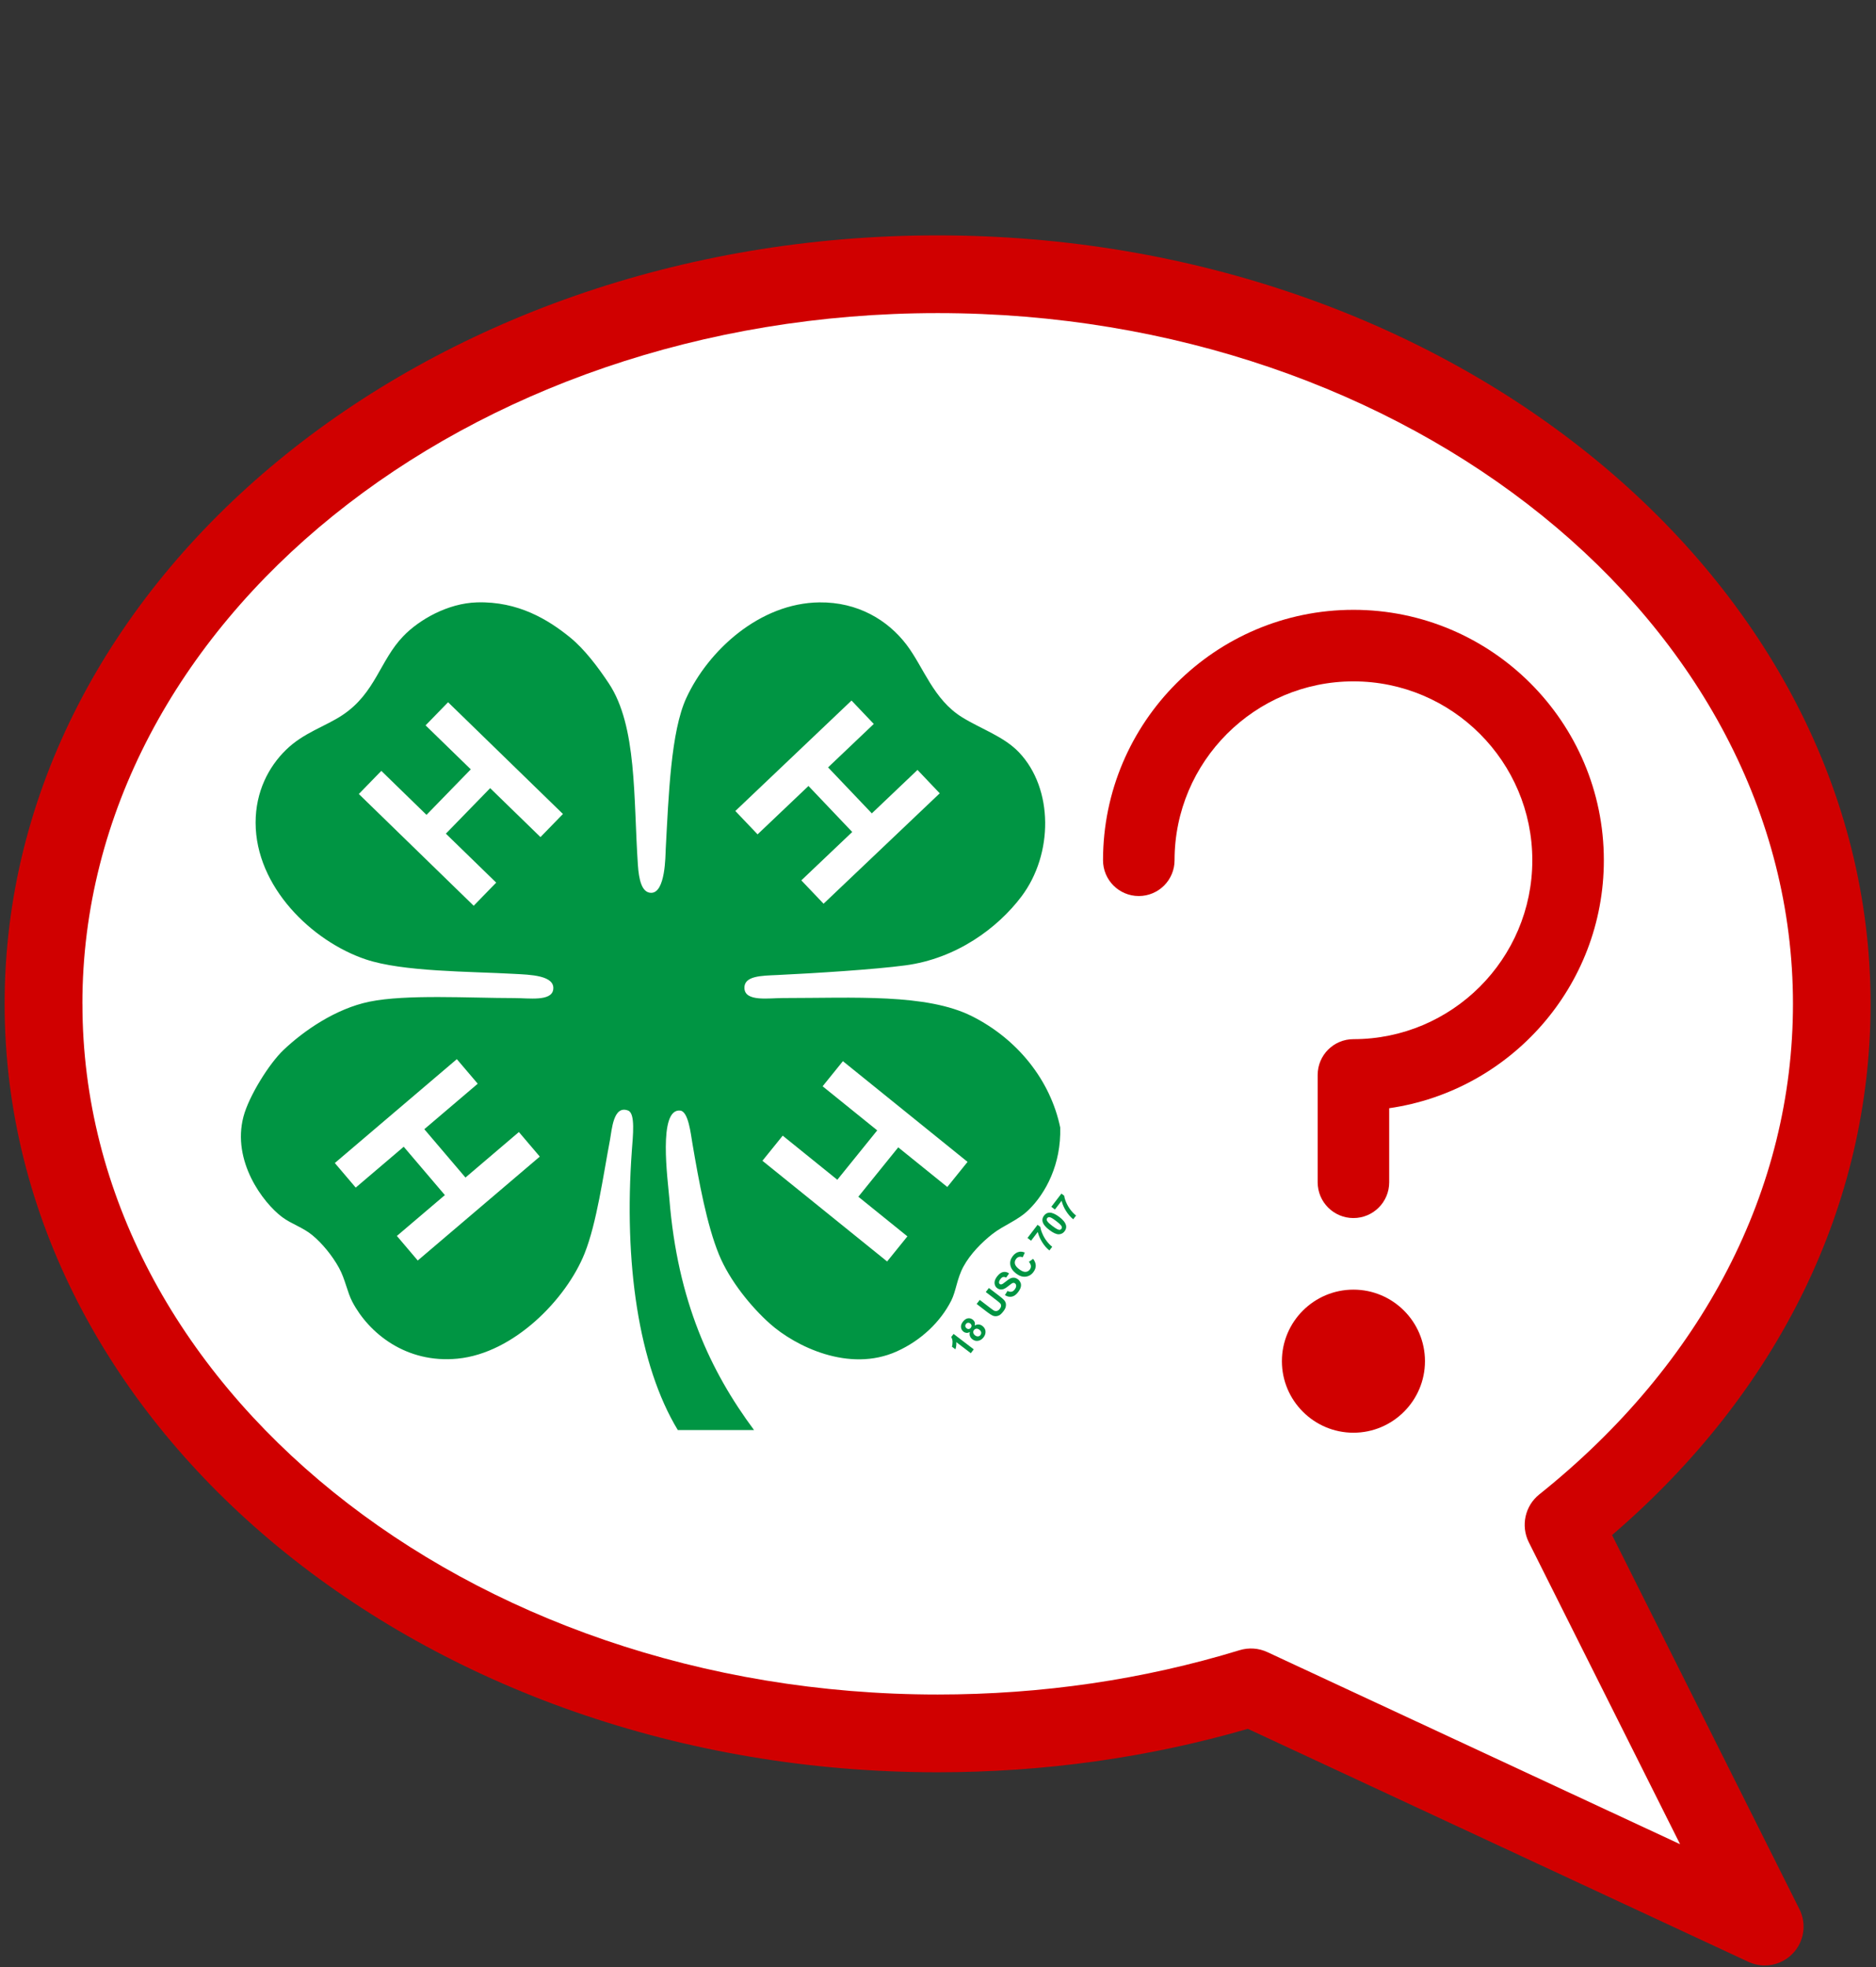 <?xml version="1.0" encoding="UTF-8"?>
<svg id="Layer_1" xmlns="http://www.w3.org/2000/svg" version="1.1" viewBox="0 0 490.93 514.7">
  <rect x="0" y="0" width="490.93" height="514.7" fill="#333333" stroke="none"/>
  <!-- Generator: Adobe Illustrator 29.2.1, SVG Export Plug-In . SVG Version: 2.1.0 Build 116)  -->
  <defs>
    <style>
      .st0 {
        fill: #d00000;
      }

      .st1 {
        fill: #fff;
      }

      .st2 {
        fill: none;
      }

      .st3 {
        fill: #009543;
      }
    </style>
  </defs>
  <path class="st0" d="M1.21,262.67c0,110.87,109.53,201.07,244.16,201.07,27.88,0,55.18-3.83,81.18-11.37l130.97,60.96c1.36.63,2.85.96,4.29.96,2.69,0,5.33-1.06,7.28-3.07,3.03-3.09,3.74-7.79,1.81-11.64l-49.04-97.91c43.71-37.54,67.65-86.62,67.65-138.99,0-110.87-109.53-201.09-244.16-201.09S1.21,151.79,1.21,262.67Z"/>
  <path class="st1" d="M21.56,262.67c0-99.68,100.41-180.74,223.82-180.74s223.82,81.06,223.82,180.74c0,48.57-23.58,94.15-66.39,128.37-3.74,2.99-4.88,8.2-2.75,12.49l39.6,79.03-108-50.26c-2.28-1.06-4.86-1.24-7.26-.51-25.19,7.71-51.78,11.6-79.01,11.6-123.4,0-223.82-81.08-223.82-180.72h0Z"/>
  <path class="st0" d="M354.18,337.45c-10.32,0-18.72,8.39-18.72,18.72s8.41,18.72,18.72,18.72,18.72-8.39,18.72-18.72-8.41-18.72-18.72-18.72ZM354.18,356.18h9.36-9.36ZM354.18,159.57c-36.14,0-65.53,29.4-65.53,65.53,0,5.17,4.19,9.36,9.36,9.36s9.36-4.19,9.36-9.36c0-25.82,21.01-46.81,46.81-46.81s46.81,20.99,46.81,46.81-21.01,46.81-46.81,46.81c-5.17,0-9.36,4.19-9.36,9.36v28.09c0,5.17,4.19,9.36,9.36,9.36s9.36-4.19,9.36-9.36v-19.38c31.72-4.57,56.17-31.92,56.17-64.88,0-36.14-29.4-65.53-65.53-65.53h0Z"/>
  <path class="st2" d="M-10.86,37.36h488.33v488.33H-10.86V37.36Z"/>
  <g>
    <path class="st3" d="M281.6,318.06l-.75.98c-.71-.58-1.34-1.3-1.88-2.16-.54-.86-.93-1.75-1.16-2.68l-1.75,2.29-.94-.72,2.64-3.45.73.56c.06.5.24,1.1.54,1.79.3.69.68,1.34,1.16,1.96.47.6.94,1.08,1.4,1.43h0Z"/>
    <path class="st3" d="M278.96,320.58c.14.56.02,1.1-.38,1.61-.39.51-.9.76-1.53.78-.63,0-1.45-.37-2.46-1.14-.99-.75-1.57-1.47-1.75-2.15-.14-.56-.02-1.1.37-1.6.39-.51.88-.77,1.46-.78.69,0,1.53.37,2.53,1.12.99.76,1.58,1.48,1.75,2.16h.01ZM277.75,321.55c.1-.12.14-.26.13-.41,0-.16-.09-.33-.25-.54-.21-.26-.62-.63-1.24-1.1-.61-.47-1.07-.77-1.34-.89-.28-.11-.49-.15-.64-.11-.15.03-.27.11-.37.23-.09.12-.13.26-.13.41,0,.16.1.33.25.54.2.27.62.64,1.24,1.11.61.46,1.07.76,1.34.88.28.11.49.16.64.12.15-.04.27-.11.36-.24h.01Z"/>
    <path class="st3" d="M275.36,326.23l-.75.97c-.71-.58-1.34-1.29-1.88-2.16-.54-.86-.93-1.75-1.16-2.68l-1.75,2.29-.94-.72,2.64-3.44.73.55c.06.5.24,1.1.54,1.79.3.7.68,1.35,1.15,1.96s.95,1.08,1.41,1.44h0Z"/>
    <path class="st3" d="M271.05,331.16c0,.58-.21,1.16-.64,1.72-.53.7-1.22,1.09-2.03,1.18-.82.09-1.64-.19-2.47-.82-.87-.67-1.38-1.41-1.52-2.24-.14-.82.08-1.6.64-2.33.49-.64,1.08-1.02,1.76-1.13.41-.06.87,0,1.39.21l-.55,1.24c-.32-.14-.63-.18-.95-.11-.31.08-.57.25-.78.54-.3.39-.4.81-.31,1.26.1.46.46.92,1.08,1.4.66.51,1.23.75,1.69.72.47-.02.84-.22,1.13-.6.21-.28.31-.6.29-.93-.03-.34-.2-.71-.52-1.1l1.1-.78c.46.61.68,1.19.68,1.77h0Z"/>
    <path class="st3" d="M267.08,335.64c.13.37.15.75.04,1.17-.11.4-.34.83-.69,1.29-.51.67-1.05,1.06-1.63,1.18-.58.12-1.19,0-1.83-.39l.69-1.1c.39.2.75.27,1.05.2.31-.06.59-.26.83-.59.26-.34.39-.65.38-.94,0-.28-.11-.5-.31-.65-.12-.1-.25-.14-.4-.13-.14,0-.32.08-.52.21-.14.09-.43.32-.89.68-.57.46-1.05.73-1.43.8-.54.11-1.02,0-1.43-.32-.27-.2-.47-.47-.58-.81-.11-.32-.13-.68-.04-1.06.1-.38.3-.77.61-1.18.5-.66,1.03-1.04,1.57-1.16.55-.1,1.07,0,1.57.37l-.77,1.09c-.31-.16-.58-.21-.81-.15-.24.05-.46.24-.69.54-.24.31-.36.6-.37.87,0,.17.06.32.2.42.12.1.27.12.44.09.21-.04.58-.28,1.1-.71.52-.42.94-.71,1.25-.86.32-.14.65-.2.98-.17.33.03.67.18,1,.43.3.23.52.53.66.89h.02Z"/>
    <path class="st3" d="M263.22,341.05c.06.3.04.61-.04.95-.09.34-.29.72-.61,1.13-.39.51-.73.84-1.04,1.02-.32.17-.62.25-.92.26-.31,0-.57-.04-.82-.15-.35-.16-.82-.47-1.41-.91l-2.8-2.15.81-1.06,2.85,2.18c.45.34.75.55.9.63.25.11.51.14.76.07.26-.07.51-.25.74-.55.23-.3.34-.58.33-.82,0-.25-.09-.46-.24-.62-.16-.17-.45-.41-.86-.73l-2.9-2.22.81-1.06,2.76,2.11c.63.48,1.05.86,1.27,1.11.21.25.35.53.41.82h0Z"/>
    <path class="st3" d="M257.89,348.32c.06.54-.1,1.07-.49,1.59-.36.47-.8.78-1.29.9-.59.15-1.13.03-1.65-.37-.29-.22-.5-.49-.62-.82-.13-.32-.15-.68-.04-1.09-.32.18-.61.25-.9.23-.28-.04-.53-.13-.76-.31-.39-.3-.61-.68-.66-1.16-.05-.47.12-.96.51-1.46.39-.49.81-.79,1.27-.87.47-.08.9.04,1.29.33.24.19.41.41.51.68.09.27.1.56.03.87.34-.2.68-.29,1.02-.27.34.02.66.14.96.37.49.37.76.83.83,1.37h0ZM256.58,349.3c.16-.2.22-.44.18-.68-.05-.25-.21-.49-.5-.7-.25-.19-.5-.27-.75-.25-.25.03-.46.15-.63.36-.18.25-.25.5-.17.75s.22.46.42.61c.27.22.54.31.82.29.26-.03.47-.14.64-.36v-.02ZM254.05,347.42c.15-.19.21-.39.18-.59-.03-.2-.14-.39-.34-.53-.18-.15-.38-.2-.58-.18-.2.03-.38.13-.52.32-.15.19-.21.39-.18.6.03.2.14.38.32.52.2.16.4.22.61.19.19-.03.37-.13.51-.32h0Z"/>
    <path class="st3" d="M254.82,353.07l-.77,1.01-3.8-2.9c.06.63-.02,1.25-.23,1.89l-.92-.7c.12-.33.17-.74.17-1.23s-.12-.92-.35-1.28l.62-.82,5.28,4.03h0Z"/>
    <path class="st3" d="M277.45,295.03c-2.58-12.43-11.23-23.17-23.11-29.13-11.89-5.96-30.84-4.75-49.4-4.75-3.77,0-9.95,1.03-10.13-2.54-.18-3.3,4.5-3.29,8.55-3.48,10.07-.47,25.65-1.47,33.56-2.53,13.39-1.78,24.16-9.76,30.4-18.04,8.34-11.09,8.38-28.18-.64-37.68-3.96-4.17-9.78-6.04-14.88-9.18-7.55-4.65-10.11-13.14-14.57-19-4.94-6.49-12.79-11.19-22.8-11.08-15.58.18-29.06,12.52-34.83,25.02-4.04,8.76-4.63,25.48-5.39,39.58-.08,1.59-.04,11.4-3.8,11.4-2.53,0-3.23-3.63-3.48-7.29-1.19-17.57-.18-36.3-7.6-47.5-2.89-4.36-6.39-8.97-10.13-12.03-5.71-4.65-13.61-9.5-24.38-9.18-7.66.22-15.17,4.55-19.31,8.87-6.1,6.34-7.25,14.84-15.83,20.58-4.58,3.06-10.24,4.62-14.88,9.18-4.51,4.42-7.91,10.89-7.91,19,0,16.77,14.73,31.04,28.81,35.78,9.72,3.27,27.11,3.14,38.94,3.8,3.92.22,10.68.33,10.13,4.11-.46,3.15-6.42,2.22-10.13,2.22-11.78,0-28.36-1.04-38,.95-8.84,1.83-17.16,7.6-22.48,12.66-3.75,3.57-9.04,12.07-10.45,17.42-3.05,11.6,5.07,22.49,10.13,26.28,2.41,1.8,5.43,2.69,7.92,4.75,2.54,2.11,5.18,5.3,6.96,8.54,1.65,3.03,2.13,6.3,3.48,8.87,4.28,8.16,14.04,16.2,27.54,14.88,14.74-1.44,28.47-15.58,33.25-27.55,3.17-7.94,4.87-20.38,6.65-29.76.48-2.54.85-9.13,4.75-7.6,1.92.75,1.23,6.67.96,10.46-2.13,29.22,1.72,56.13,12.03,73.14h19.95c-11.47-15.45-20.01-33.79-22.16-60.48-.4-4.91-3.04-23.76,2.85-23.12,2.15.24,2.76,6.2,3.17,8.55,1.71,10.09,3.8,21.42,6.96,29.13,2.81,6.85,8.45,13.72,13.3,18.05,6.64,5.93,20.73,12.92,33.24,7.28,6.29-2.83,11.42-7.69,14.25-13.3,1.25-2.47,1.47-5.72,3.17-8.87,1.82-3.37,4.92-6.45,7.6-8.55,2.93-2.3,6.64-3.52,9.5-6.33,4.49-4.39,8.5-11.95,8.24-21.52h0ZM109.32,329.83l-5.46-6.43,12.56-10.69-10.77-12.65-12.56,10.69-5.47-6.43,31.93-27.18,5.47,6.43-13.98,11.9,10.77,12.65,13.98-11.91,5.47,6.43s-31.94,27.19-31.94,27.19ZM141.44,219.04l-13.17-12.81-11.59,11.91,13.17,12.81-5.89,6.05-30.06-29.24,5.89-6.05,11.82,11.51,11.59-11.91-11.83-11.51,5.89-6.05,30.06,29.24-5.89,6.05h0ZM222.84,183.31l5.82,6.12-11.96,11.37,11.45,12.03,11.95-11.37,5.82,6.12-30.4,28.89-5.82-6.11,13.32-12.66-11.45-12.04-13.32,12.66-5.82-6.11,30.4-28.9h.01ZM247.9,310.59l-12.84-10.37-10.44,12.92,12.84,10.37-5.31,6.57-32.63-26.35,5.31-6.57,14.29,11.54,10.44-12.92-14.29-11.54,5.31-6.57,32.62,26.35-5.3,6.57h0Z"/>
  </g>
</svg>